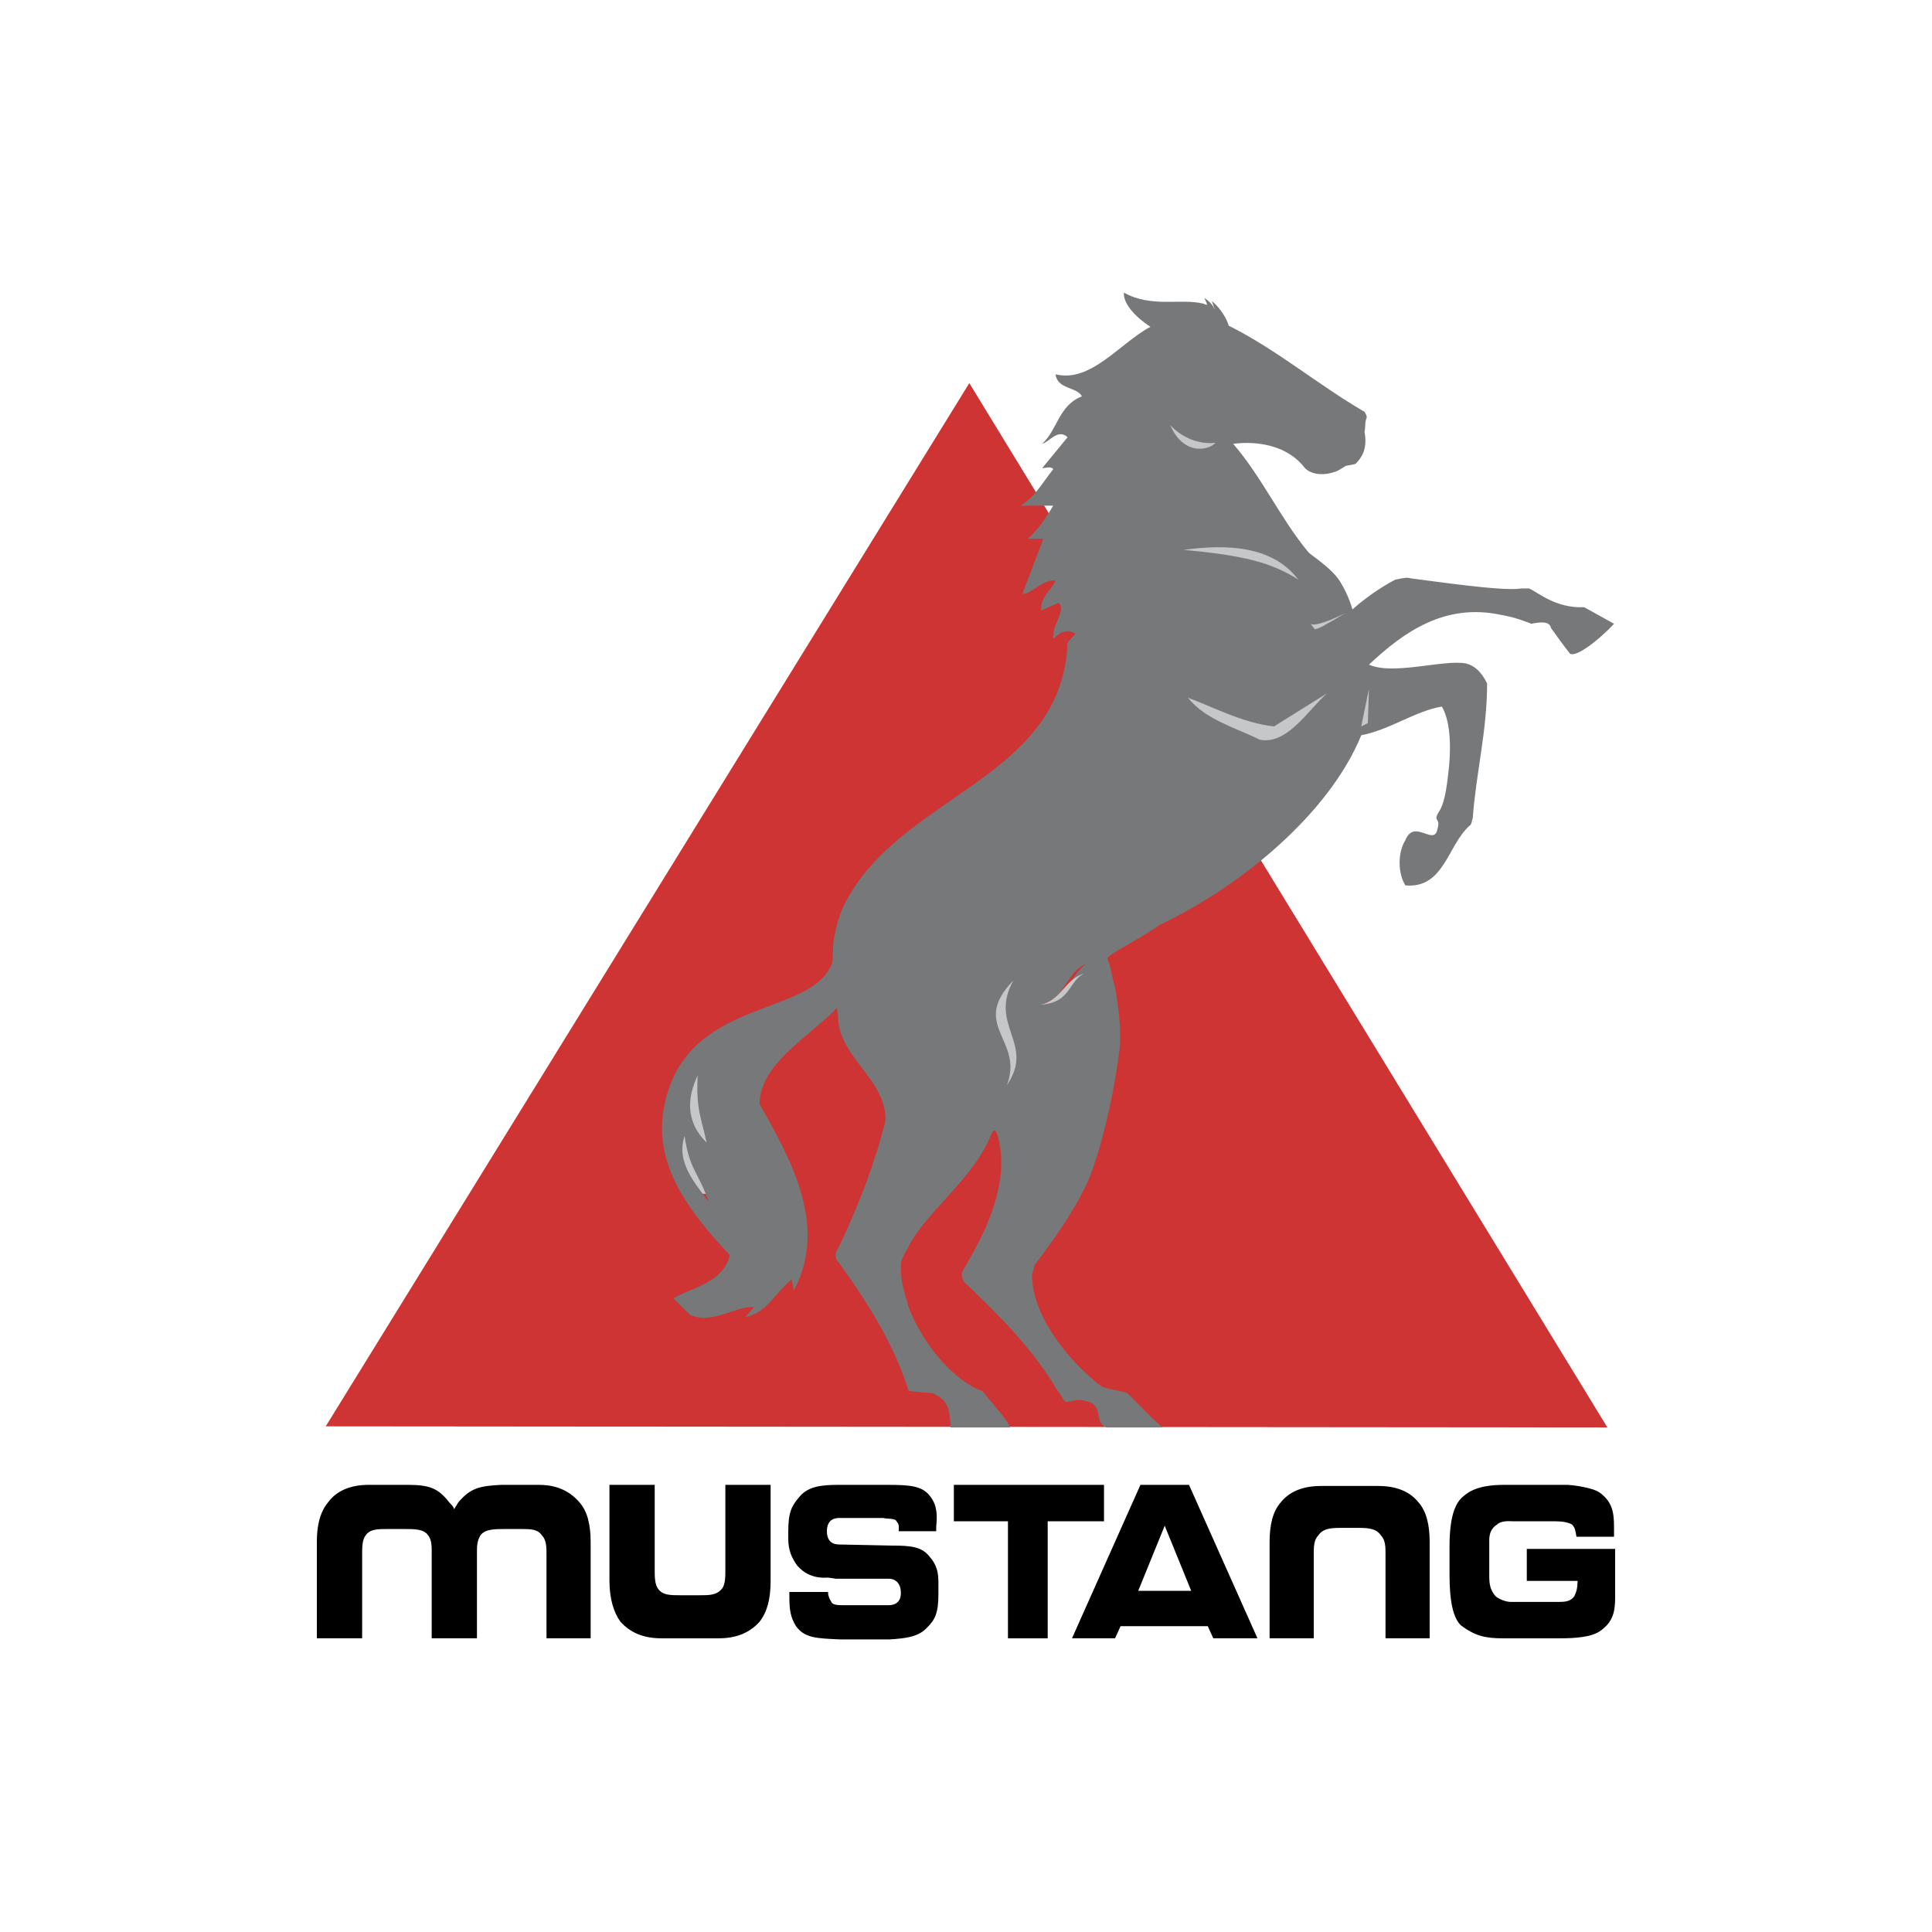 <?xml version="1.0" encoding="UTF-8"?> <svg xmlns="http://www.w3.org/2000/svg" width="500" height="500" viewBox="0 0 500 500" fill="none"> <rect width="500" height="500" fill="white"></rect> <path fill-rule="evenodd" clip-rule="evenodd" d="M84.294 369.138L415.995 369.422L250.858 99.147L84.294 369.138Z" fill="#CD3433"></path> <path fill-rule="evenodd" clip-rule="evenodd" d="M150.006 388.853C146.864 385.137 142.864 384.276 139.435 384.276H129.721C124.006 384.564 121.721 385.137 118.578 388.853C118.292 389.422 118.008 389.706 117.721 390.279L117.437 390.563V390.279C117.153 389.706 116.866 389.422 116.293 388.853C113.437 385.137 111.152 384.276 105.435 384.276H95.434C90.864 384.276 87.15 385.706 84.865 388.853C82.007 392.275 82.007 397.421 82.007 399.136V423.992H93.722V402.274C93.722 400.564 93.722 398.563 94.579 397.421C95.721 395.707 97.722 395.707 100.294 395.707H104.58C107.436 395.707 109.721 395.707 110.865 397.421C111.723 398.563 111.723 400.275 111.723 401.421V423.992H123.436V402.563V401.705C123.436 400.275 123.436 398.852 124.293 397.421C125.437 395.707 128.008 395.707 130.864 395.707H134.578C137.434 395.707 139.148 395.707 140.292 397.421C141.434 398.563 141.434 400.564 141.434 402.274V423.992H152.86V399.136C152.862 394.563 152.007 391.136 150.006 388.853V388.853ZM367.142 388.853C364.856 385.995 361.427 384.564 356.57 384.564H341.999C337.142 384.564 333.711 385.995 331.423 388.853C329.424 391.136 328.569 394.563 328.569 399.136V423.992H339.996V401.994C339.996 400.564 339.996 398.563 341.137 397.421C342.283 395.707 343.996 395.418 346.856 395.418H351.713C354.567 395.418 356.282 395.707 357.423 397.421C358.569 398.563 358.569 400.564 358.569 401.994V423.992H369.996V399.136C369.998 394.563 369.141 391.136 367.142 388.853V388.853ZM160.578 419.706C163.15 422.564 166.579 423.994 171.149 423.994H186.007C190.578 423.994 194.007 422.564 196.579 419.706C198.578 417.136 199.435 413.707 199.435 409.134V384.278H187.724V406.28C187.724 407.995 187.724 409.992 186.867 411.138C185.436 412.852 183.724 412.852 180.866 412.852H176.295C173.439 412.852 171.438 412.852 170.297 411.138C169.439 409.992 169.439 407.995 169.439 406.28V384.278H157.726V409.134C157.72 413.707 158.863 417.418 160.578 419.706V419.706ZM242.86 410.565V412.568C242.86 417.42 242.003 419.139 240.004 421.136C237.716 423.706 234.29 423.994 230.288 424.279H217.433C211.432 423.994 208.29 423.994 206.006 420.852C204.576 418.566 204.29 416.563 204.29 413.425V411.995H214.29C214.29 412.852 214.577 413.709 215.148 414.564C215.434 415.422 217.149 415.422 218.004 415.422H230.003C231.718 415.422 233.146 414.564 233.146 412.279C233.146 409.71 231.718 408.568 230.003 408.568H216.291L214.29 408.279C210.577 408.568 208.005 407.138 206.293 405.137C204.863 403.138 204.005 401.137 204.005 398.283V396.28C204.005 391.423 204.863 389.708 206.862 387.423C209.147 384.569 212.862 384.28 217.147 384.28H229.717C235.718 384.28 238.86 384.569 240.859 387.423C242.574 389.708 242.574 392.28 242.287 395.138V396.28H232.575C232.575 395.422 232.859 394.565 232.004 393.71C231.718 392.853 229.433 393.137 228.575 392.853H217.149C215.434 392.853 214.006 393.71 214.006 396.28C214.006 398.854 215.436 399.711 217.149 399.711L230.861 399.995C235.718 399.995 238.576 400.28 240.575 402.854C242.576 405.137 242.86 407.138 242.86 409.707V410.565V410.565ZM246.86 384.276V393.706H260.858V423.994H271.143V393.706H285.715V384.276H246.86ZM395.138 400.85H417.994V413.423C417.994 417.134 417.425 419.706 414.283 421.991C411.997 423.706 407.711 423.994 403.711 423.994H388.851C384.567 423.994 381.713 423.421 377.995 420.563C375.137 417.709 375.137 410.28 375.137 406.565V400.277C375.137 392.566 376.567 388.853 378.853 387.136C381.711 384.567 386.279 384.278 389.424 384.278H405.708C406.281 384.278 411.995 384.851 413.992 386.281C417.134 388.567 417.707 391.138 417.707 395.138V397.708H407.993C407.709 396.277 407.709 395.422 406.851 394.565C405.994 393.997 404.282 393.708 402.563 393.708H391.707C390.85 393.708 388.565 393.424 387.423 394.565C385.993 395.422 385.42 396.85 385.42 398.565V407.995C385.42 409.994 385.708 411.422 386.85 412.852C387.423 413.709 389.704 414.567 390.85 414.567H403.707C405.421 414.567 406.561 414.278 407.418 413.136C407.991 411.995 408.275 410.853 408.275 409.137H395.134V400.85H395.138V400.85ZM307.713 384.276H295.145L277.431 423.992H288.575L290.001 420.85H312.572L314.002 423.992H325.429L307.713 384.276ZM294.572 411.704L301.425 394.852L308.283 411.704H294.572Z" fill="black"></path> <path fill-rule="evenodd" clip-rule="evenodd" d="M322.857 175.431C316.858 175.431 310 176.288 304.286 172.861C298.287 169.432 298.287 176.861 298.855 181.148C301.714 188.003 306.571 192.574 312.001 196.863C314.571 198.864 318.284 200.863 320.853 202.291C324.285 203.148 327.712 203.148 331.141 201.72C337.428 199.719 351.997 188.006 356.57 187.435C360.854 186.864 358.285 181.434 355.997 177.148C345.137 177.148 323.712 176.293 312.569 176.293L322.857 175.431V175.431ZM325.711 140.29C321.711 139.148 312.001 140.29 309.427 140.576C301.716 141.147 304.859 144.576 310.284 145.147C325.429 147.148 327.714 150.004 335.998 150.004C338.285 147.148 331.998 141.72 325.711 140.29V140.29ZM258.288 250C250.573 260.856 252.858 277.997 262.288 287.142C265.142 284.284 268.003 281.428 269.146 278.854C270.572 275.427 270.572 271.143 269.999 267.143C269.146 265.14 268 262.859 267.145 260.856C265.142 256.856 262.286 250.568 258.288 250ZM179.147 273.14C174.86 282.285 171.433 291.999 174.292 301.425C174.862 303.71 176.291 307.139 177.721 307.712C180.577 309.143 185.147 309.711 186.578 307.712C188.579 305.714 188.006 301.425 186.578 297.998C184.006 290.571 188.579 282.285 183.149 274.57C182.578 273.997 180.577 275.427 179.147 273.14V273.14ZM310.573 109.435C307.43 107.72 303.715 108.575 300.859 110.005V112.861C305.716 114.863 310.573 119.717 315.999 116.861C316.86 116.861 316.86 114.292 315.43 112.861C314.573 112.861 314 113.432 313.716 113.432C314 111.436 312.001 110.005 310.573 109.435V109.435Z" fill="#C6C7C9"></path> <path fill-rule="evenodd" clip-rule="evenodd" d="M302.856 110.005C306.282 118.005 312.854 116.577 314.571 114.576C310.285 115.147 305.716 113.148 302.856 110.005ZM306.285 142.291C321.429 143.719 328.856 145.433 335.998 150.004C328.287 139.719 313.427 141.433 306.285 142.291V142.291ZM353.996 187.144L354.285 178.287L352.282 188.001L353.996 187.144V187.144ZM343.425 179.431L329.711 188.001C321.711 187.144 313.716 182.86 307.429 180.572C312.001 186.287 319.712 188.286 326 191.43C333.144 192.858 338.568 183.715 343.425 179.431V179.431ZM270 259.714C275.718 258.284 276.003 251.426 281.144 249.427C277.147 251.999 274.861 260.571 270 259.714ZM262.286 253.711C250.858 265.426 265.14 269.14 260.572 280.855C268.001 269.997 255.715 265.429 262.286 253.711ZM180.577 278.285C178.005 283.711 177.148 289.996 182.863 295.711C181.721 289.996 180.006 287.142 180.577 278.285ZM177.148 293.996C174.863 301.138 180.291 306.569 183.436 311.137C180.577 302.855 178.576 303.137 177.148 293.996ZM311.431 78.577C311.431 78.577 312.004 78.862 312.288 78.862C312.572 78.862 312.288 78.577 311.715 77.147C312.288 77.434 314 78.862 314.284 80.005C314.573 80.29 313.427 77.72 313.716 78.004C314.857 78.862 317.143 81.431 318 84.29C330.568 90.575 340.855 99.432 353.139 106.576C353.428 107.147 353.712 107.434 353.712 108.004C353.139 109.435 353.428 110.574 353.139 111.72C353.996 116.291 352.282 118.576 350.854 120.006C350.285 120.29 349.428 120.29 348.284 120.577C347.716 120.863 346.285 122.007 344.857 122.291C343.143 122.864 339.716 123.149 337.715 121.15C333.431 115.433 325.715 114.008 319.144 114.863C326.57 123.433 331.428 134.291 338.572 142.861C338.861 143.432 344.575 146.861 346.861 150.575C349.144 154.29 349.999 157.717 349.999 157.717C354.856 153.433 359.429 150.861 361.143 150.004C364.002 149.433 364.002 149.433 365.427 149.72C370.289 150.29 389.144 153.149 393.717 152.291H395.716C398.286 153.435 402.57 157.433 409.999 157.149L417.714 161.435C414.287 165.148 408 170.292 406.288 169.148C404.289 166.578 402.861 164.577 401.43 162.576C401.146 161.433 400.289 160.575 396.289 161.433C395.716 161.148 396.289 161.433 394.004 160.575C393.146 160.289 391.718 159.718 388.574 159.147C374.002 156.003 363.433 163.431 354.292 172.002C360.575 174.858 373.72 170.574 379.432 171.715C381.718 172.288 383.432 174.001 384.863 176.859C384.863 189.145 382.004 200.001 381.147 211.714C380.858 212.571 380.858 213.428 380.29 213.715C374.575 218.858 373.718 229.999 363.717 229.143C361.719 226.001 361.719 220.571 363.717 217.43C366.003 211.714 371.148 219.143 372.006 214.572C372.574 212.571 372.006 212.571 371.717 211.716C372.006 209.431 373.72 210.861 374.86 199.717C375.433 195.146 375.717 187.146 373.145 182.86C366.291 184.001 359.715 188.861 352.289 190.287C344.005 210.57 321.149 229.428 300.009 239.428C296.293 242.287 287.436 246.571 286.579 248.001C287.436 250.002 288.009 254.002 288.582 255.428C289.439 260.574 290.297 266.859 289.724 271.716C288.009 285.714 283.72 302.282 280.294 308.285C277.155 314.568 272.298 321.426 267.726 327.425C267.441 329.144 266.868 329.71 267.153 331.425C268.01 342.569 278.579 353.996 285.151 358.853C287.436 359.71 290.581 359.995 291.727 360.568C292.584 361.141 297.725 366.855 300.868 369.425H286.297C283.154 367.994 285.439 364.283 282.013 362.853C278.87 361.996 279.439 362.28 276.009 362.853C274.868 362.28 274.868 361.138 273.724 359.995C268.01 349.996 258.584 340.282 249.725 331.998C249.154 331.141 248.584 330.568 249.154 328.855C252.297 323.425 262.011 307.999 258.296 294.285C257.725 292.002 257.152 292.286 256.579 293.427C252.295 304.858 239.151 314 234.865 323.141C234.008 324.571 233.15 325.999 233.15 327.425C233.15 331.425 233.437 332.282 235.152 338.285C240.293 351.426 250.007 358.853 254.293 359.995C256.292 362.853 260.006 366.286 261.436 369.425H246.007C245.723 365.14 245.723 362.571 241.437 360.568L235.152 359.995C231.438 348 224.58 337.139 217.151 326.852C216.865 326.284 216.294 326.284 216.294 324.853C216.294 323.712 216.865 323.139 217.438 321.995C222.295 311.712 226.579 300.57 229.151 289.998C229.435 279.143 216.865 273.715 216.865 262.859L216.58 260.856C210.293 267.714 196.581 275.143 196.581 285.712C204.867 300.283 214.295 317.424 205.438 333.997L204.867 331.138C200.867 334.281 198.296 339.995 192.868 340.853L195.153 338.283C190.009 337.994 184.582 342.851 178.581 340.282L174.297 335.998C179.151 333.139 187.153 331.998 188.866 324.853C178.581 313.709 168.582 301.425 172.009 285.714C177.726 258.57 208.578 263.143 214.866 250.286C215.723 249.429 215.437 246.287 215.723 243.431C216.007 242 216.58 238.573 218.008 235.144C231.722 205.717 274.866 202.288 276.291 166.29L278.295 164.004C276.291 162.576 274.011 163.718 272.58 165.432C272.007 162.006 276.007 158.004 274.011 156.005L269.438 158.006C269.154 154.579 272.007 152.864 273.149 150.29C270.006 149.72 266.577 154.006 264.581 153.719L270.006 139.435H266.011C268.865 136.863 270.868 133.718 272.583 130.862H264.01C267.726 128.861 270.009 124.577 272.583 121.434C272.01 120.577 270.579 121.15 269.724 121.15L276.296 113.148C273.726 110.863 271.728 114.292 269.724 114.863C273.724 111.149 274.013 104.864 280.012 102.577C278.581 100.005 273.724 100.862 273.153 96.864C282.299 99.15 289.726 88.865 297.728 84.578C294.585 82.579 290.585 78.864 290.87 75.721C298.001 79.721 305.427 77.149 311.431 78.577V78.577Z" fill="#76787A"></path> <path fill-rule="evenodd" clip-rule="evenodd" d="M348.282 158.574C345.139 160.289 339.998 162.288 339.14 161.43L340.282 162.858C340.282 162.858 341.712 162.574 343.425 161.43C345.139 160.575 348.282 158.574 348.282 158.574V158.574ZM269.146 259.998C274.572 259.141 275.718 253.145 280.573 251.999C276.573 253.711 277.146 259.714 269.146 259.998Z" fill="#C6C7C9"></path> </svg> 